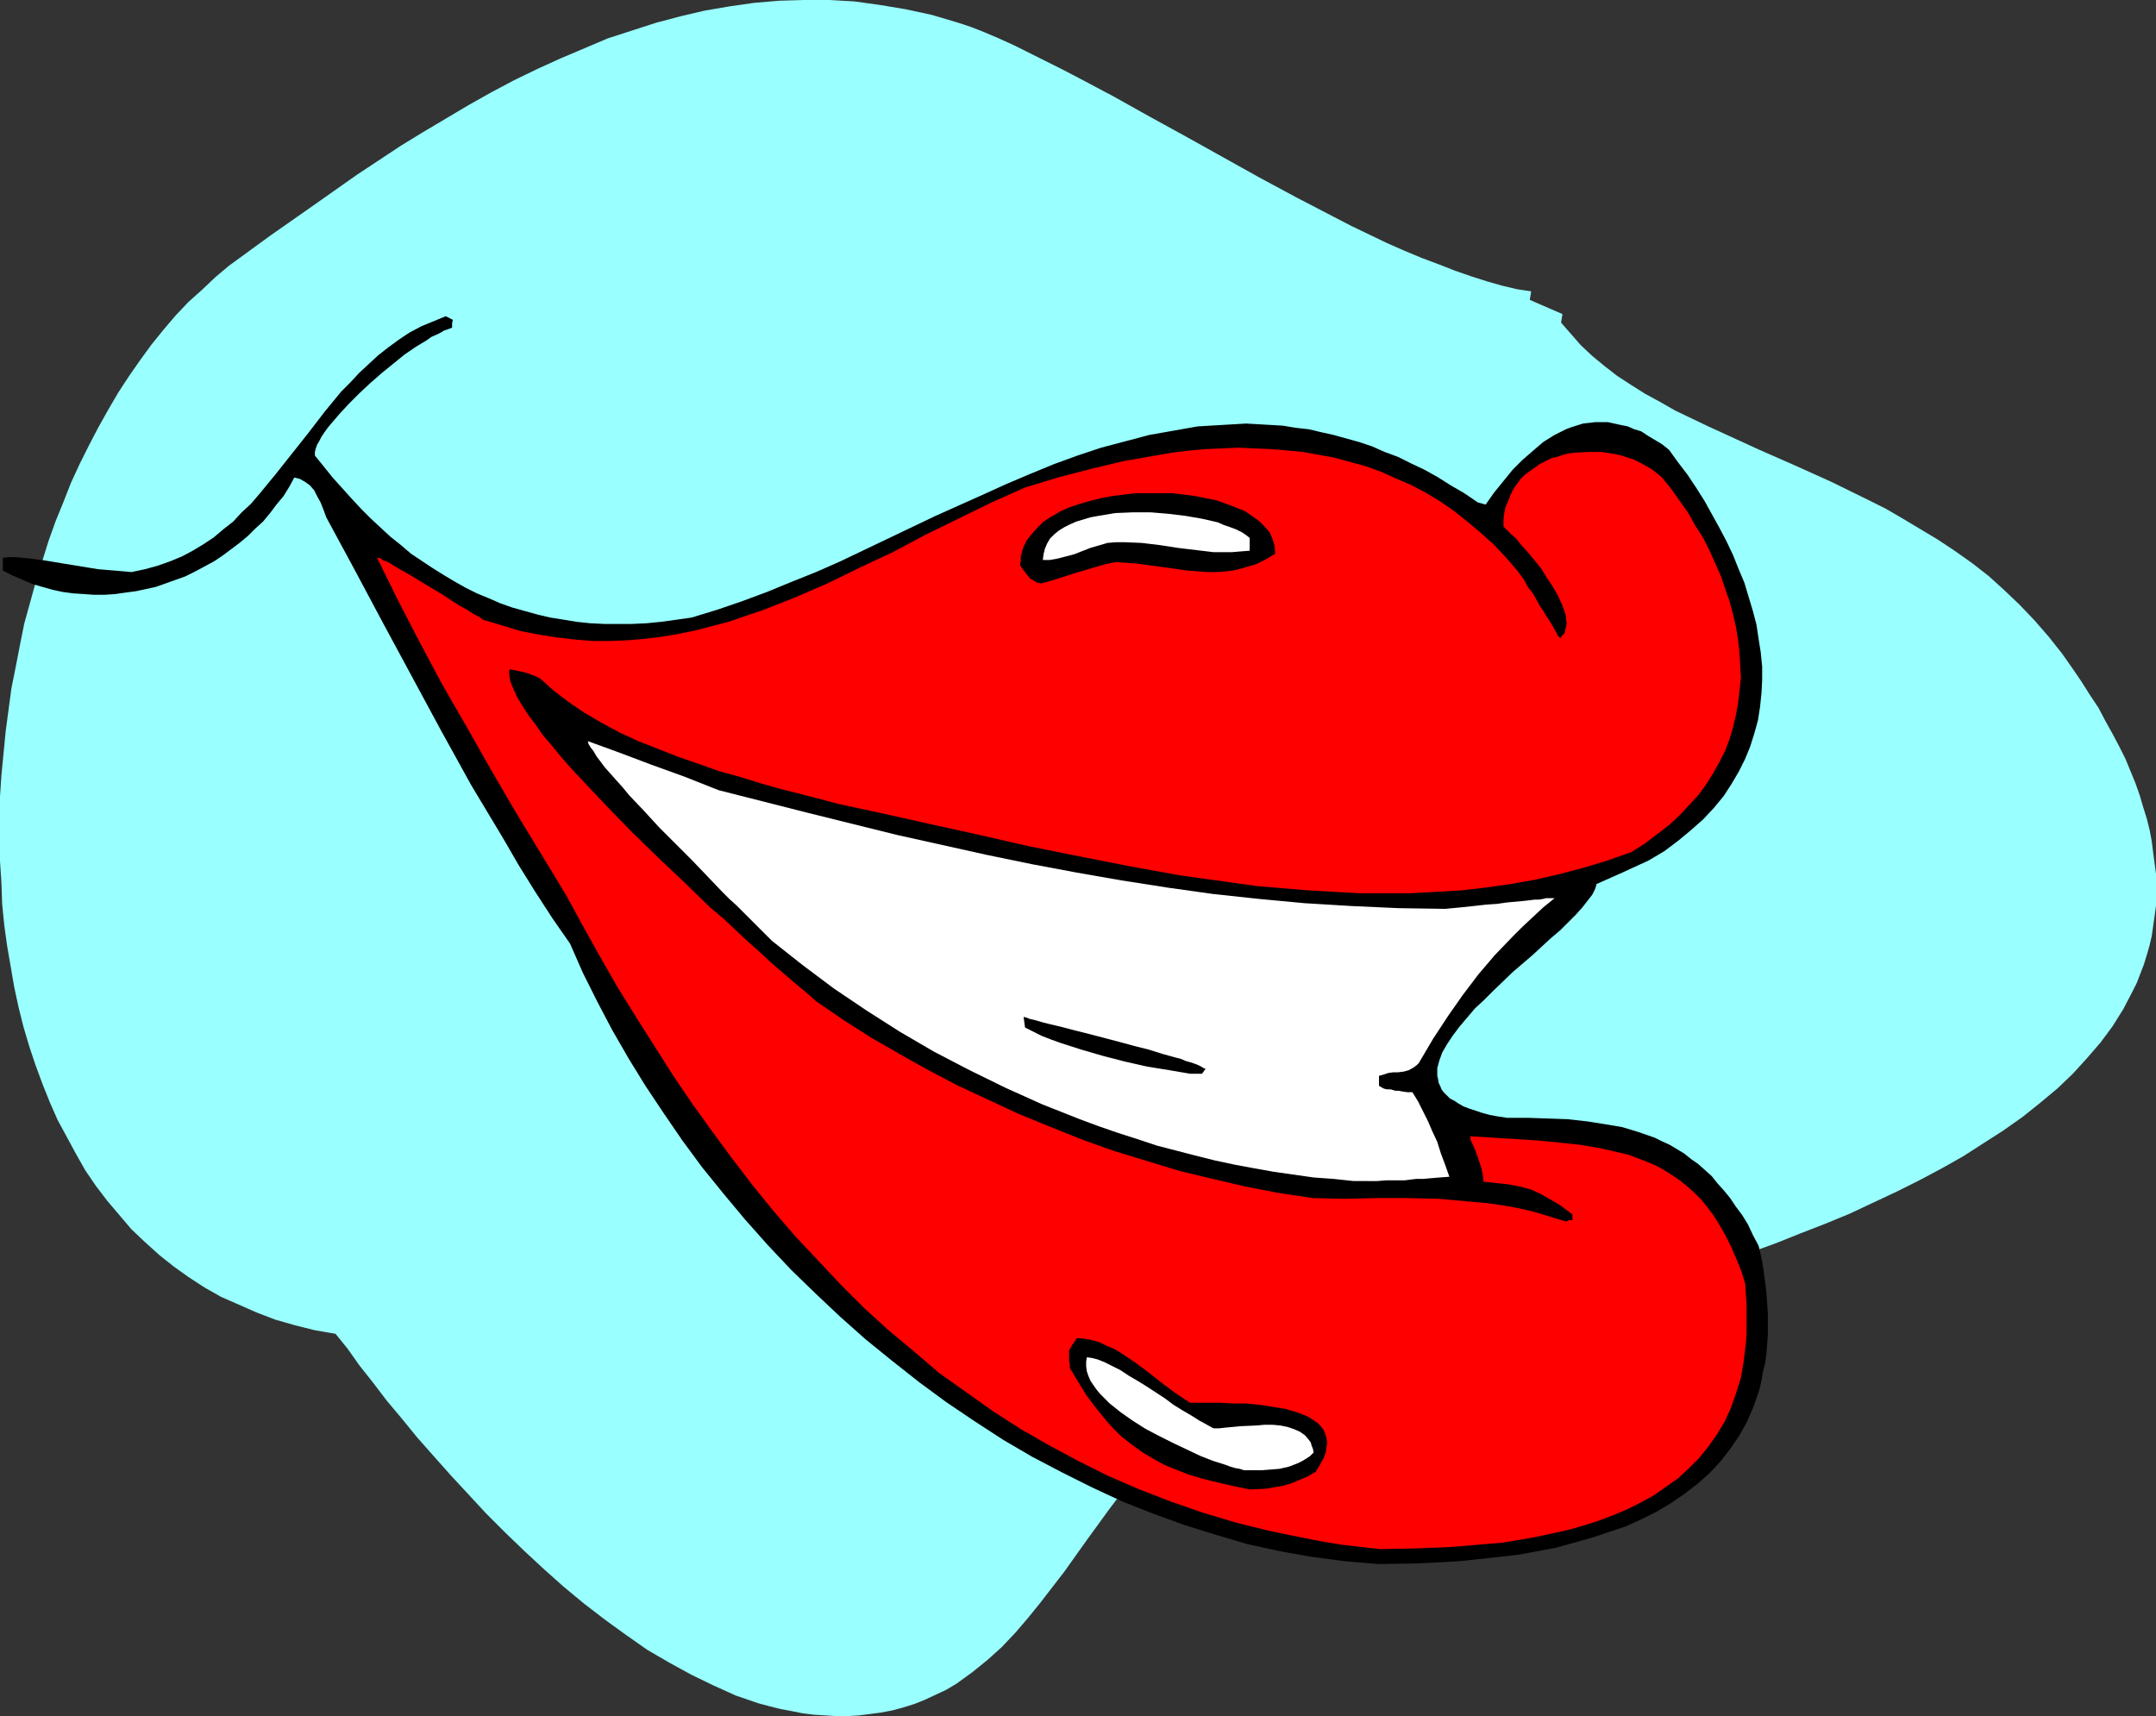 <?xml version="1.0" encoding="UTF-8" standalone="no"?>
<svg
   version="1.0"
   width="129.681mm"
   height="103.234mm"
   id="svg9"
   sodipodi:docname="Lips 11.wmf"
   xmlns:inkscape="http://www.inkscape.org/namespaces/inkscape"
   xmlns:sodipodi="http://sodipodi.sourceforge.net/DTD/sodipodi-0.dtd"
   xmlns="http://www.w3.org/2000/svg"
   xmlns:svg="http://www.w3.org/2000/svg">
  <rect width="100%" height="100%" fill="#333333" stroke="none"/>
  <sodipodi:namedview
     id="namedview9"
     pagecolor="#ffffff"
     bordercolor="#000000"
     borderopacity="0.25"
     inkscape:showpageshadow="2"
     inkscape:pageopacity="0.0"
     inkscape:pagecheckerboard="0"
     inkscape:deskcolor="#d1d1d1"
     inkscape:document-units="mm" />
  <defs
     id="defs1">
    <pattern
       id="WMFhbasepattern"
       patternUnits="userSpaceOnUse"
       width="6"
       height="6"
       x="0"
       y="0" />
  </defs>
  <path
     style="fill:#99ffff;fill-opacity:1;fill-rule:evenodd;stroke:none"
     d="m 223.654,7.27 -2.909,-1.131 -2.909,-0.969 -5.979,-1.777 -5.979,-1.293 -5.818,-0.969 L 194.243,0.323 188.587,0 h -5.818 l -5.656,0.162 -5.656,0.485 -5.656,0.808 -5.656,0.969 -5.494,1.293 -5.494,1.454 -5.494,1.777 -5.494,1.777 -5.333,2.262 -5.333,2.262 -5.333,2.423 -5.333,2.585 -5.171,2.747 -5.171,2.908 -5.171,3.07 -5.171,3.07 -5.01,3.07 -10.019,6.624 -9.858,6.947 -9.696,6.786 -9.534,6.947 -3.07,2.585 -3.07,2.908 -3.07,2.747 -2.909,3.07 -2.747,3.231 -2.747,3.393 -2.586,3.554 -2.586,3.716 -2.424,3.716 -2.262,3.878 -2.262,4.039 -2.101,4.039 -2.101,4.201 -1.939,4.201 -1.778,4.524 -1.778,4.362 -1.616,4.524 -1.454,4.685 -1.454,4.685 -1.293,4.685 -1.293,4.685 -0.97,4.847 -0.97,5.008 -0.97,4.847 -0.646,4.847 -0.646,4.847 -0.485,5.008 -0.485,5.008 L 0,181.112 v 4.847 5.008 4.847 l 0.323,4.847 0.162,4.847 0.485,4.847 0.646,4.685 0.808,4.685 0.808,4.685 0.97,4.524 1.131,4.524 1.293,4.362 1.454,4.362 1.616,4.362 1.616,4.039 1.778,4.039 2.101,3.878 2.101,3.878 2.101,3.716 2.424,3.554 2.586,3.393 2.747,3.231 2.747,3.231 3.07,2.908 3.232,2.908 3.232,2.585 3.394,2.423 3.717,2.423 3.717,2.1 4.04,1.777 4.04,1.777 4.202,1.616 4.525,1.293 4.525,1.131 4.686,0.808 2.747,3.393 2.747,3.878 3.07,3.878 3.07,4.039 3.394,4.039 3.555,4.362 3.717,4.201 3.878,4.362 4.04,4.362 4.04,4.362 4.202,4.201 4.525,4.362 4.363,4.039 4.525,4.039 4.686,3.878 4.848,3.716 4.686,3.393 4.848,3.393 5.01,2.908 5.01,2.747 5.01,2.423 5.01,2.262 5.171,1.777 2.424,0.646 2.586,0.646 2.586,0.485 2.424,0.485 2.586,0.323 2.586,0.162 2.586,0.162 h 2.424 l 2.586,-0.162 2.586,-0.323 2.424,-0.323 2.586,-0.485 2.424,-0.646 2.586,-0.808 2.424,-0.969 2.424,-1.131 2.424,-1.131 2.424,-1.454 3.555,-2.585 3.394,-2.747 3.232,-2.908 3.07,-3.231 2.909,-3.393 2.747,-3.393 5.494,-7.109 5.171,-7.27 5.171,-7.109 2.586,-3.393 2.747,-3.393 2.909,-3.07 2.909,-3.07 1.778,-1.454 1.939,-1.292 2.262,-1.454 2.586,-1.454 3.07,-1.292 3.07,-1.454 3.555,-1.293 3.717,-1.454 3.878,-1.292 4.363,-1.454 4.363,-1.293 4.525,-1.454 4.848,-1.454 5.01,-1.454 5.01,-1.454 5.333,-1.454 5.333,-1.616 5.494,-1.454 5.656,-1.454 5.656,-1.616 11.635,-3.393 11.797,-3.554 11.797,-3.716 11.797,-3.878 11.635,-4.201 5.656,-2.262 5.818,-2.262 5.494,-2.262 5.494,-2.585 5.171,-2.423 5.171,-2.585 5.171,-2.747 4.848,-2.747 4.525,-2.908 4.525,-2.908 4.363,-3.07 4.04,-3.231 3.878,-3.231 3.555,-3.393 3.232,-3.554 3.07,-3.554 2.747,-3.716 2.424,-3.878 2.101,-4.039 0.97,-1.939 0.808,-2.1 0.808,-2.1 0.646,-2.1 0.646,-2.262 0.485,-2.1 0.323,-2.262 0.323,-2.262 0.323,-2.423 v -2.262 -2.423 -2.423 l -0.323,-2.423 -0.323,-2.423 -0.323,-2.585 -0.485,-2.585 -0.646,-2.585 -0.808,-2.585 -0.808,-2.747 -0.97,-2.747 -1.131,-2.747 -1.131,-2.747 -1.454,-2.908 -1.454,-2.747 -1.616,-2.908 -1.616,-3.07 -1.939,-2.908 -1.939,-3.07 -2.101,-3.07 -2.262,-3.231 -3.07,-3.878 -3.232,-3.716 -3.394,-3.554 -3.394,-3.231 -3.555,-3.231 -3.717,-2.908 -3.878,-2.747 -3.878,-2.585 -4.04,-2.423 -4.04,-2.423 -3.878,-2.262 -4.202,-2.1 -8.242,-4.039 -8.242,-3.716 -4.04,-1.777 -4.04,-1.777 -7.757,-3.554 -3.878,-1.777 -3.717,-1.777 -3.717,-1.777 -3.394,-1.939 -3.555,-1.939 -3.07,-1.939 -3.232,-2.1 -2.909,-2.262 -2.747,-2.262 -2.586,-2.423 -2.262,-2.585 -2.262,-2.585 0.323,-1.939 -7.434,-3.231 0.323,-1.939 -3.232,-0.485 -3.394,-0.808 -3.394,-0.969 -3.555,-1.131 -3.717,-1.293 -3.717,-1.454 -3.878,-1.454 -3.878,-1.616 -4.04,-1.777 -4.04,-1.939 -4.04,-1.939 -4.04,-2.1 -8.403,-4.362 -8.403,-4.524 -16.806,-9.371 -8.242,-4.524 -8.08,-4.524 -7.918,-4.201 -3.717,-1.939 -3.878,-1.939 -3.555,-1.777 -3.555,-1.777 -3.555,-1.616 z"
     id="path1" />
  <path
     style="fill:#000000;fill-opacity:1;fill-rule:evenodd;stroke:none"
     d="m 313.18,355.601 -7.434,-0.646 -7.434,-0.969 -7.272,-1.292 -7.434,-1.616 -7.11,-2.1 -7.272,-2.262 -7.11,-2.585 -6.949,-2.747 -6.949,-3.231 -6.787,-3.393 -6.787,-3.554 -6.626,-3.878 -6.464,-4.201 -6.464,-4.362 -6.141,-4.524 -6.141,-4.847 -5.979,-4.847 -5.818,-5.17 -5.656,-5.332 -5.494,-5.332 -5.333,-5.655 -5.171,-5.816 -4.848,-5.816 -4.848,-5.978 -4.525,-6.139 -4.202,-6.139 -4.202,-6.301 -3.878,-6.301 -3.717,-6.463 -3.394,-6.463 -3.232,-6.463 -2.909,-6.624 -4.04,-5.816 -3.878,-5.978 -3.717,-5.978 -3.555,-6.139 -7.272,-12.117 -6.787,-12.279 -6.626,-12.279 -6.626,-12.279 -6.464,-12.117 -6.464,-11.956 -0.646,-1.777 -0.646,-1.616 -0.808,-1.454 -0.646,-1.293 -0.97,-1.131 -1.131,-0.808 -1.131,-0.646 -1.293,-0.323 -1.131,2.1 -1.293,2.1 -1.616,1.939 -1.454,1.939 -1.616,1.939 -1.778,1.616 -1.616,1.616 -1.939,1.616 -1.939,1.454 -1.939,1.454 -1.939,1.292 -2.101,1.131 -2.101,1.131 -2.262,1.131 -2.262,0.808 -2.262,0.808 -2.262,0.808 -2.262,0.485 -2.262,0.485 -2.424,0.323 -2.262,0.323 -2.424,0.162 h -2.424 l -2.262,-0.162 -2.424,-0.162 -2.424,-0.323 -2.262,-0.485 -2.262,-0.646 -2.262,-0.646 -2.262,-0.969 -2.262,-0.969 -2.262,-1.131 V 126.827 L 2.101,126.666 H 3.555 l 1.616,0.162 1.778,0.162 3.555,0.485 3.878,0.646 7.918,1.293 3.878,0.323 1.939,0.162 1.778,0.162 3.07,-0.646 2.909,-0.808 2.747,-0.969 2.747,-1.131 2.424,-1.293 2.424,-1.454 2.424,-1.616 2.101,-1.777 2.262,-1.777 1.939,-2.1 2.101,-1.939 1.939,-2.262 3.717,-4.524 3.717,-4.685 3.717,-4.685 3.717,-4.847 3.717,-4.524 2.101,-2.1 1.939,-2.1 2.262,-2.1 2.101,-1.939 2.262,-1.777 2.424,-1.777 2.424,-1.616 2.747,-1.454 2.747,-1.131 2.747,-1.131 1.616,0.808 -0.162,0.808 v 0.969 l -0.808,0.323 -0.97,0.323 -0.808,0.485 -0.97,0.485 -1.131,0.485 -1.131,0.808 -2.424,1.454 -2.586,1.777 -2.586,2.1 -2.586,2.1 -2.586,2.262 -2.424,2.262 -2.424,2.423 -2.101,2.262 -1.939,2.262 -0.808,0.969 -0.808,1.131 -0.646,0.969 -0.485,0.969 -0.485,0.808 -0.323,0.969 -0.162,0.646 v 0.808 l 4.04,5.008 4.363,4.847 2.101,2.262 2.262,2.262 2.262,2.1 2.101,1.939 2.424,1.939 2.262,1.939 2.424,1.616 2.424,1.616 2.586,1.616 2.424,1.454 2.586,1.454 2.586,1.293 2.747,1.131 2.586,1.131 2.747,0.969 2.909,0.808 2.909,0.808 2.747,0.646 3.07,0.485 2.909,0.485 3.07,0.323 3.232,0.162 h 3.07 3.232 l 3.394,-0.162 3.232,-0.323 3.555,-0.485 3.394,-0.485 5.818,-1.777 5.656,-1.939 5.656,-2.1 5.494,-2.262 5.656,-2.262 5.494,-2.423 10.827,-5.17 10.827,-5.17 10.827,-4.847 5.333,-2.423 5.333,-2.262 5.494,-2.262 5.333,-1.939 5.333,-1.777 5.494,-1.454 5.494,-1.454 5.494,-0.969 5.494,-0.969 5.494,-0.323 5.494,-0.323 2.909,0.162 2.747,0.162 2.747,0.162 2.909,0.485 2.909,0.323 2.747,0.646 2.909,0.646 2.909,0.808 2.909,0.808 2.909,0.969 2.909,1.292 3.07,1.131 2.909,1.454 3.07,1.454 2.909,1.616 3.07,1.939 3.07,1.777 3.07,2.1 1.778,0.485 1.939,-2.747 2.101,-2.585 2.101,-2.585 2.262,-2.262 2.424,-2.1 2.262,-1.939 2.586,-1.616 2.586,-1.293 1.293,-0.485 2.586,-0.808 1.454,-0.162 1.293,-0.162 h 1.454 1.454 l 1.454,0.323 1.454,0.323 1.616,0.323 1.454,0.646 1.616,0.485 1.454,0.969 1.616,0.969 1.616,0.969 1.616,1.292 2.101,2.908 2.101,2.747 1.939,2.908 1.939,3.07 3.394,6.139 1.616,3.07 1.454,3.07 1.293,3.231 1.293,3.07 0.97,3.231 0.97,3.231 0.808,3.07 0.485,3.231 0.485,3.07 0.323,3.231 v 3.07 l -0.162,3.07 -0.323,3.07 -0.485,3.07 -0.808,2.908 -0.97,3.07 -1.131,2.747 -1.454,2.908 -1.616,2.747 -1.778,2.747 -2.262,2.747 -2.424,2.585 -2.747,2.423 -2.909,2.423 -3.232,2.423 -3.555,2.1 -5.979,2.747 -5.818,2.585 -0.162,0.646 -0.162,0.485 -0.646,1.292 -1.131,1.454 -1.131,1.454 -1.454,1.616 -1.778,1.777 -1.778,1.777 -2.101,1.777 -2.101,1.939 -2.101,1.939 -4.525,3.878 -4.363,4.201 -2.101,2.1 -2.101,1.939 -1.778,2.1 -1.778,2.1 -1.454,1.939 -1.293,1.939 -1.131,1.939 -0.646,1.777 -0.485,1.777 v 0.969 0.808 l 0.162,0.646 0.162,0.969 0.323,0.646 0.323,0.808 0.485,0.646 0.646,0.646 0.808,0.808 0.97,0.485 0.97,0.646 1.131,0.646 1.293,0.485 1.454,0.485 1.454,0.485 1.778,0.485 1.778,0.323 2.101,0.323 h 4.848 l 4.525,0.162 4.525,0.162 4.363,0.485 4.04,0.646 3.878,0.646 3.717,1.131 3.717,1.293 1.616,0.808 1.778,0.808 1.616,0.969 1.616,0.969 1.616,1.292 1.616,1.131 1.454,1.292 1.616,1.454 1.293,1.616 1.454,1.616 1.454,1.777 1.293,1.939 1.454,1.939 1.293,2.1 1.131,2.423 1.293,2.423 0.646,2.747 0.485,2.747 0.323,2.585 0.323,2.585 0.162,2.423 0.162,2.423 v 2.423 2.262 l -0.162,2.262 -0.162,2.1 -0.323,2.262 -0.485,1.939 -0.323,1.939 -0.485,2.1 -1.293,3.716 -1.454,3.393 -1.778,3.231 -2.101,3.07 -2.262,2.908 -2.424,2.585 -2.747,2.423 -2.909,2.262 -3.07,2.1 -3.232,1.939 -3.555,1.777 -3.555,1.616 -3.878,1.292 -3.878,1.293 -4.04,1.131 -4.04,1.131 -4.363,0.808 -4.363,0.808 -4.363,0.485 -4.525,0.485 -4.525,0.485 -9.211,0.485 z"
     id="path2" />
  <path
     style="fill:#ff0000;fill-opacity:1;fill-rule:evenodd;stroke:none"
     d="m 313.827,352.208 -4.363,-0.485 -4.202,-0.485 -4.04,-0.646 -4.202,-0.808 -4.04,-0.808 -3.878,-0.808 -4.04,-0.969 -3.878,-0.969 -7.595,-2.262 -7.434,-2.585 -7.11,-2.747 -7.11,-3.07 -6.787,-3.393 -6.626,-3.554 -6.464,-3.716 -6.302,-4.039 -6.141,-4.362 -6.141,-4.362 -5.656,-4.847 -5.818,-4.847 -5.494,-5.008 -5.333,-5.332 -5.171,-5.493 -5.171,-5.493 -5.01,-5.816 -4.848,-5.978 -4.686,-6.139 -4.525,-6.139 -4.525,-6.301 -4.363,-6.463 -4.202,-6.624 -4.202,-6.624 -4.202,-6.786 -3.878,-6.786 -3.878,-6.947 -3.878,-7.109 -11.474,-18.903 -5.656,-9.694 -5.494,-9.694 -5.494,-9.532 -5.171,-9.694 -5.01,-9.694 -4.686,-9.532 0.162,0.162 h 0.323 l 0.485,0.162 0.323,0.323 1.293,0.485 1.293,0.808 1.616,0.969 1.778,0.969 3.717,2.262 4.04,2.423 1.939,1.293 1.778,1.131 1.778,0.969 1.454,0.969 1.293,0.646 0.485,0.323 0.323,0.323 4.363,1.293 4.202,1.292 4.202,0.808 4.04,0.646 4.202,0.485 4.04,0.323 h 3.878 l 4.04,-0.162 3.878,-0.323 3.878,-0.485 3.878,-0.646 3.878,-0.808 3.717,-0.969 3.717,-0.969 3.717,-1.292 3.878,-1.293 3.717,-1.454 3.717,-1.454 7.434,-3.231 7.272,-3.554 7.595,-3.554 7.272,-3.878 7.595,-3.716 7.595,-3.716 7.595,-3.393 7.434,-2.262 7.434,-1.939 7.434,-1.777 7.434,-1.292 3.717,-0.646 3.878,-0.485 3.717,-0.323 3.717,-0.162 3.717,-0.162 3.717,0.162 3.717,0.162 3.717,0.323 3.555,0.323 3.555,0.646 3.555,0.646 3.555,0.969 3.555,0.969 3.555,1.292 3.232,1.454 3.394,1.454 3.394,1.777 3.232,1.939 3.07,2.1 3.07,2.423 3.07,2.585 3.07,2.747 2.909,3.07 2.747,3.231 1.293,1.777 0.97,1.777 1.131,1.454 0.808,1.454 0.808,1.454 0.808,1.131 0.323,0.646 0.323,0.485 0.646,0.969 0.485,0.808 0.485,0.808 0.323,0.646 0.323,0.485 0.162,0.485 0.323,0.323 0.162,0.162 0.162,0.162 0.485,-0.646 0.485,-0.485 0.162,-0.808 0.162,-0.646 0.162,-0.808 -0.162,-0.808 v -0.808 l -0.323,-0.969 -0.646,-1.777 -0.97,-2.1 -1.131,-1.939 -1.293,-1.939 -1.293,-2.1 -1.454,-1.777 -1.454,-1.777 -1.616,-1.777 -1.131,-1.454 -1.293,-1.131 -0.485,-0.485 -0.485,-0.485 -0.323,-0.323 -0.323,-0.323 v -1.616 l 0.162,-1.454 0.323,-1.454 0.646,-1.454 0.485,-1.293 0.646,-1.292 0.808,-1.131 0.808,-1.131 0.97,-0.969 1.131,-0.808 1.131,-0.808 1.131,-0.808 1.293,-0.646 1.293,-0.646 1.293,-0.323 1.454,-0.485 1.293,-0.323 1.454,-0.162 3.07,-0.162 h 2.909 l 3.07,0.485 1.454,0.323 1.454,0.485 1.454,0.485 1.293,0.646 1.454,0.808 1.131,0.646 1.293,0.969 1.131,0.969 2.101,2.585 1.939,2.747 1.939,2.747 1.616,2.908 1.778,2.747 1.454,2.908 1.293,2.908 1.293,2.908 0.97,2.908 0.97,2.747 0.808,3.07 0.646,2.747 0.485,3.07 0.323,2.747 0.162,3.07 0.162,2.747 -0.323,2.908 -0.323,2.747 -0.485,2.747 -0.646,2.747 -0.808,2.747 -0.97,2.585 -1.293,2.585 -1.454,2.585 -1.616,2.585 -1.778,2.423 -2.101,2.262 -2.101,2.262 -2.424,2.262 -2.747,2.1 -2.747,2.1 -3.07,1.939 -5.494,1.939 -5.333,1.616 -5.494,1.454 -5.656,1.293 -5.494,0.969 -5.656,0.808 -5.656,0.646 -5.656,0.323 -5.818,0.323 h -5.818 -5.656 l -5.818,-0.323 -5.818,-0.323 -5.818,-0.485 -5.818,-0.485 -5.818,-0.808 -11.635,-1.616 -11.635,-2.1 -11.474,-2.262 -11.312,-2.262 -11.312,-2.585 -10.989,-2.423 -10.827,-2.423 -10.504,-2.262 -4.202,-1.131 -4.363,-1.131 -4.525,-1.131 -4.525,-1.293 -4.686,-1.454 -4.686,-1.292 -4.525,-1.616 -4.686,-1.616 -4.525,-1.777 -4.525,-1.777 -4.202,-1.939 -4.202,-2.262 -3.878,-2.262 -3.555,-2.423 -3.394,-2.585 -1.616,-1.454 -1.454,-1.292 -0.646,-0.323 -0.646,-0.323 -0.97,-0.323 -0.808,-0.323 -0.646,-0.162 -1.454,-0.323 -0.808,-0.162 -0.97,-0.162 -0.162,0.646 0.162,1.292 0.162,0.808 0.646,1.616 0.808,1.777 1.131,1.939 1.454,2.262 1.616,2.1 1.778,2.585 2.101,2.423 2.101,2.585 2.424,2.747 2.586,2.747 2.586,2.747 2.747,2.908 5.656,5.816 5.979,5.816 5.979,5.655 5.818,5.655 3.07,2.585 2.747,2.585 2.747,2.585 2.747,2.423 2.424,2.262 2.424,2.1 2.262,1.939 2.101,1.777 1.939,1.616 1.616,1.454 6.141,4.201 6.302,4.039 6.464,3.716 6.626,3.716 6.787,3.554 6.949,3.231 6.949,3.231 7.11,2.908 7.272,2.908 7.272,2.585 7.434,2.262 7.434,2.262 7.434,1.777 7.595,1.777 7.595,1.454 7.595,1.131 7.272,0.162 7.11,-0.162 h 7.11 l 7.11,0.162 7.11,0.646 3.717,0.323 3.555,0.485 3.555,0.646 3.555,0.808 3.717,1.131 3.717,1.131 0.646,-0.323 h 0.808 v -1.293 l -1.293,-0.969 -1.293,-0.969 -1.293,-0.808 -1.131,-0.646 -2.262,-1.292 -2.101,-0.969 -2.424,-0.646 -2.424,-0.485 -1.293,-0.162 -1.454,-0.162 -1.616,-0.162 -1.616,-0.162 -0.162,-1.454 -0.323,-1.616 -0.485,-1.454 -0.485,-1.454 -0.485,-1.293 -0.485,-1.131 -0.485,-0.969 -0.162,-0.969 5.333,0.323 5.171,0.323 5.01,0.323 4.848,0.485 4.686,0.485 4.686,0.808 4.202,0.969 2.101,0.485 2.101,0.808 2.101,0.808 1.939,0.808 1.778,0.969 1.778,1.131 1.939,1.293 1.616,1.292 1.616,1.454 1.616,1.616 1.454,1.777 1.454,1.939 1.293,2.1 1.293,2.262 1.293,2.585 1.131,2.585 1.131,2.747 0.97,3.07 0.162,2.423 0.162,2.423 v 2.262 2.262 2.1 l -0.162,2.1 -0.485,4.039 -0.646,3.878 -1.131,3.554 -1.131,3.231 -1.454,3.231 -1.778,2.908 -1.939,2.747 -2.101,2.585 -2.262,2.262 -2.424,2.262 -2.747,1.939 -2.747,1.939 -2.909,1.616 -3.232,1.616 -3.07,1.292 -3.394,1.293 -3.555,1.131 -3.394,0.969 -3.717,0.808 -3.717,0.808 -3.717,0.646 -3.878,0.646 -3.878,0.323 -7.918,0.646 -7.918,0.323 z"
     id="path3" />
  <path
     style="fill:#000000;fill-opacity:1;fill-rule:evenodd;stroke:none"
     d="m 284.092,338.636 -3.878,-0.808 -3.555,-0.808 -3.232,-0.808 -3.232,-0.969 -2.909,-1.131 -2.747,-1.131 -2.586,-1.454 -2.424,-1.454 -2.424,-1.777 -2.262,-1.777 -2.101,-2.1 -1.939,-2.262 -1.939,-2.423 -1.939,-2.585 -1.778,-2.908 -1.939,-3.231 v -0.808 l -0.162,-0.646 v -1.131 -0.808 -0.646 l 0.323,-0.485 0.323,-0.646 0.485,-0.646 0.323,-0.485 0.323,-0.485 1.778,0.162 1.778,0.323 1.616,0.485 1.616,0.808 1.616,0.646 1.616,0.969 2.909,1.939 3.07,2.262 3.07,2.423 3.232,2.423 3.394,2.262 h 6.949 l 2.747,0.162 h 3.07 l 3.232,0.323 3.07,0.485 2.909,0.485 2.586,0.808 1.293,0.485 1.131,0.485 0.97,0.646 0.97,0.646 0.808,0.808 0.646,0.808 0.323,0.808 0.323,0.969 0.162,1.131 -0.162,1.131 -0.162,1.131 -0.485,1.292 -0.808,1.454 -0.97,1.616 -1.939,1.131 -1.939,0.808 -1.939,0.808 -1.778,0.485 -1.939,0.323 -1.778,0.323 z"
     id="path4" />
  <path
     style="fill:#ffffff;fill-opacity:1;fill-rule:evenodd;stroke:none"
     d="m 282.8,334.274 -0.97,-0.323 -0.97,-0.162 -1.131,-0.323 -1.293,-0.485 -2.586,-0.808 -2.909,-1.131 -3.07,-1.454 -3.07,-1.454 -3.232,-1.616 -3.07,-1.616 -3.07,-1.939 -2.747,-1.939 -2.424,-1.939 -1.131,-1.131 -0.97,-0.969 -0.808,-0.969 -0.808,-1.131 -0.646,-0.969 -0.485,-1.131 -0.323,-0.969 -0.162,-1.131 v -1.131 l 0.162,-0.969 1.131,0.162 1.293,0.323 1.616,0.646 1.616,0.808 1.939,0.969 1.939,1.292 1.939,1.131 2.101,1.293 4.202,2.747 1.939,1.454 2.101,1.293 1.939,1.131 1.778,1.131 1.778,0.969 1.454,0.808 h 1.293 l 1.454,-0.162 1.778,-0.162 1.616,-0.162 3.717,-0.162 1.778,-0.162 h 1.778 l 1.778,0.162 1.616,0.323 1.454,0.485 1.454,0.646 1.131,0.808 0.808,0.969 0.485,0.646 0.162,0.646 0.323,0.808 0.162,0.808 -0.808,0.808 -0.97,0.646 -0.808,0.485 -0.97,0.485 -2.101,0.808 -2.101,0.485 -2.101,0.162 -2.101,0.162 z"
     id="path5" />
  <path
     style="fill:#ffffff;fill-opacity:1;fill-rule:evenodd;stroke:none"
     d="m 307.686,268.518 -4.525,-0.485 -4.525,-0.323 -4.525,-0.646 -4.525,-0.646 -4.525,-0.808 -4.363,-0.808 -4.525,-0.969 -4.525,-1.131 -4.363,-1.131 -4.363,-1.131 -4.363,-1.454 -4.525,-1.454 -4.202,-1.454 -4.363,-1.616 -8.565,-3.393 -8.242,-3.716 -8.242,-4.039 -8.08,-4.201 -7.757,-4.524 -7.595,-4.847 -7.434,-5.008 -7.11,-5.332 -6.949,-5.493 -0.485,-0.485 -0.646,-0.646 -0.808,-0.808 -0.97,-0.969 -1.131,-1.131 -1.131,-1.131 -1.454,-1.454 -1.454,-1.454 -1.616,-1.454 -1.616,-1.616 -3.394,-3.554 -3.555,-3.716 -3.717,-3.716 -3.717,-3.716 -3.555,-3.878 -3.232,-3.393 -1.454,-1.777 -1.454,-1.616 -1.293,-1.454 -1.293,-1.454 -0.97,-1.292 -0.97,-1.293 -0.646,-1.131 -0.646,-0.808 -0.485,-0.808 -0.162,-0.646 3.555,1.292 3.555,1.293 7.272,2.747 7.595,2.747 7.757,3.07 20.362,5.17 20.2,5.008 10.181,2.262 10.181,2.262 10.181,2.1 10.342,1.939 10.181,1.777 10.342,1.616 10.342,1.454 10.504,1.131 10.342,0.969 10.666,0.646 10.666,0.485 10.666,0.162 3.394,-0.323 3.07,-0.323 2.909,-0.323 2.424,-0.162 2.262,-0.323 1.778,-0.162 1.778,-0.162 1.454,-0.162 1.293,-0.162 h 0.97 l 0.97,-0.162 0.646,-0.162 h 0.646 1.293 l -2.586,2.1 -2.262,2.1 -2.424,2.262 -2.101,2.1 -4.202,4.362 -3.717,4.362 -3.555,4.685 -3.394,4.847 -3.394,5.17 -1.616,2.747 -1.616,2.747 -0.485,0.485 -0.646,0.485 -1.131,0.646 -1.131,0.323 -1.293,0.162 h -1.131 l -1.131,0.162 -0.97,0.323 -1.131,0.323 v 2.262 l 0.808,0.485 0.323,0.162 0.646,0.162 h 0.808 l 0.646,0.162 0.485,0.162 h 0.808 l 0.808,0.162 1.131,0.162 h 1.131 l 1.293,2.1 1.131,2.262 1.131,2.262 0.97,2.262 1.131,2.423 0.808,2.585 0.97,2.585 0.97,2.747 -2.262,0.162 -1.939,0.162 -1.778,0.162 h -1.616 l -1.293,0.162 -1.293,0.162 h -2.101 -2.101 l -2.101,0.162 z"
     id="path6" />
  <path
     style="fill:#000000;fill-opacity:1;fill-rule:evenodd;stroke:none"
     d="m 270.518,244.122 -4.686,-0.808 -5.01,-0.808 -5.01,-1.131 -5.01,-1.293 -5.01,-1.454 -4.525,-1.454 -2.262,-0.808 -2.101,-0.808 -1.939,-0.969 -1.939,-0.969 -0.323,-2.423 0.646,0.162 0.808,0.323 0.808,0.162 1.131,0.323 1.131,0.323 1.293,0.323 2.747,0.646 3.07,0.808 3.232,0.808 6.787,1.777 3.555,0.969 3.232,0.808 3.07,0.969 2.909,0.808 1.293,0.323 1.131,0.485 1.131,0.323 0.97,0.323 0.808,0.323 0.646,0.323 0.485,0.323 0.485,0.162 -0.808,1.131 z"
     id="path7" />
  <path
     style="fill:#000000;fill-opacity:1;fill-rule:evenodd;stroke:none"
     d="m 236.744,132.643 -0.97,-0.162 -0.808,-0.485 -0.808,-0.485 -0.646,-0.808 -0.485,-0.646 -0.323,-0.323 -0.162,-0.323 -0.485,-0.646 -0.162,-0.323 0.162,-0.969 v -0.969 l 0.485,-1.777 0.808,-1.777 1.131,-1.454 1.293,-1.454 1.454,-1.454 1.778,-1.131 1.939,-1.131 2.101,-0.969 2.424,-0.808 2.262,-0.646 2.586,-0.646 2.586,-0.485 2.586,-0.323 2.747,-0.323 h 2.747 2.747 2.586 l 2.747,0.323 2.586,0.323 2.424,0.485 2.424,0.485 2.262,0.808 2.101,0.808 2.101,0.808 1.616,1.131 1.616,1.131 1.293,1.293 1.131,1.292 0.646,1.454 0.485,1.616 0.162,1.777 -2.101,1.292 -2.262,1.131 -2.262,0.646 -2.262,0.646 -2.101,0.323 -2.262,0.162 h -2.262 l -2.101,-0.162 -2.262,-0.162 -2.262,-0.323 -4.686,-0.646 -4.686,-0.646 -2.424,-0.162 -2.424,-0.162 -2.262,0.485 -2.262,0.646 -4.363,1.292 -4.04,1.293 -2.101,0.646 z"
     id="path8" />
  <path
     style="fill:#ffffff;fill-opacity:1;fill-rule:evenodd;stroke:none"
     d="m 237.067,127.312 0.162,-1.293 0.323,-1.292 0.485,-1.131 0.646,-1.131 0.97,-0.969 0.97,-0.808 1.293,-0.808 1.293,-0.646 1.454,-0.646 1.616,-0.485 1.616,-0.485 1.778,-0.323 1.939,-0.323 1.939,-0.323 3.878,-0.162 h 4.202 l 3.878,0.323 4.04,0.485 3.717,0.646 3.555,0.808 1.454,0.646 1.454,0.485 1.293,0.485 1.293,0.646 0.97,0.646 0.808,0.646 v 2.908 l -2.101,0.162 -1.939,0.162 h -2.101 -2.101 l -4.04,-0.485 -4.04,-0.485 -4.202,-0.646 -4.04,-0.485 -4.04,-0.162 h -1.778 l -1.939,0.162 -3.878,1.131 -3.717,1.454 -3.717,0.969 -1.778,0.323 z"
     id="path9" />
</svg>
